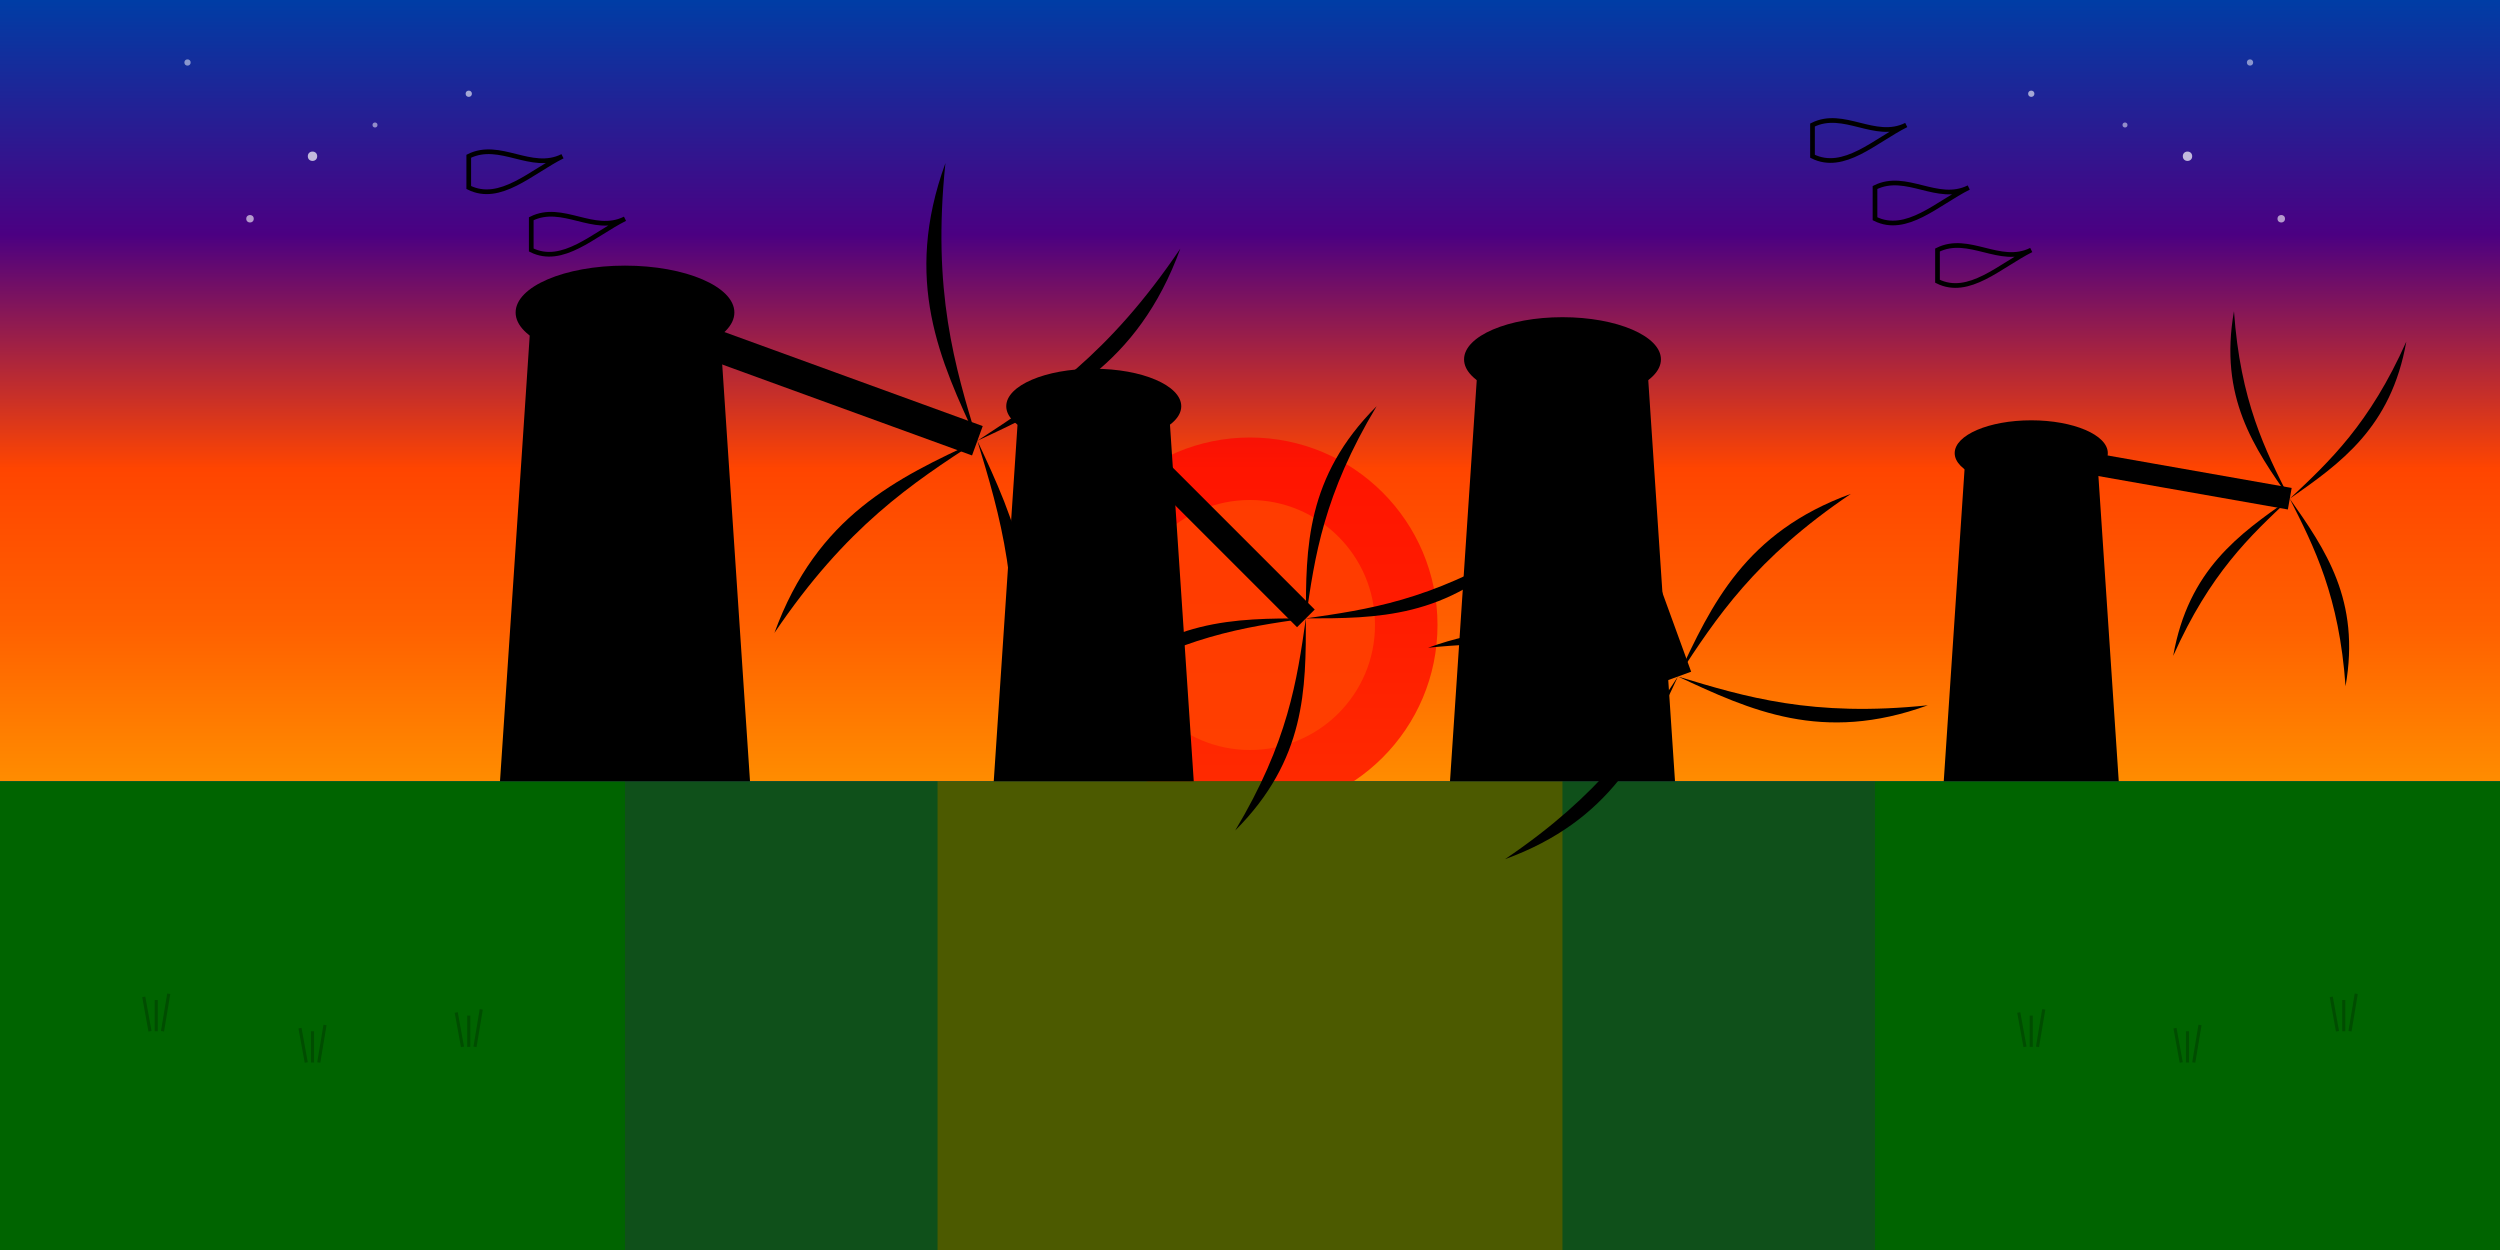 <svg xmlns="http://www.w3.org/2000/svg" viewBox="0 0 800 400">
  <rect width="800" height="400" fill="#003DA5"/>
  
  <!-- Sunset sky gradient -->
  <linearGradient id="sunsetGradient" x1="0%" y1="0%" x2="0%" y2="100%">
    <stop offset="0%" stop-color="#003DA5" />
    <stop offset="30%" stop-color="#4B0082" />
    <stop offset="60%" stop-color="#FF4500" />
    <stop offset="80%" stop-color="#FF6000" />
    <stop offset="100%" stop-color="#FF8C00" />
  </linearGradient>
  <rect width="800" height="250" fill="url(#sunsetGradient)"/>
  
  <!-- Sun -->
  <circle cx="400" cy="200" r="60" fill="#FF0000" opacity="0.7"/>
  <circle cx="400" cy="200" r="40" fill="#FF4500" opacity="0.8"/>
  
  <!-- Land -->
  <rect x="0" y="250" width="800" height="150" fill="#006400"/>
  
  <!-- Water reflection of sunset -->
  <rect x="300" y="250" width="200" height="150" fill="#FF4500" opacity="0.3"/>
  <rect x="200" y="250" width="100" height="150" fill="#4B0082" opacity="0.2"/>
  <rect x="500" y="250" width="100" height="150" fill="#4B0082" opacity="0.2"/>
  
  <!-- Windmill silhouettes -->
  <g transform="translate(200, 250)">
    <!-- Base structure -->
    <polygon points="-40,0 40,0 30,-150 -30,-150" fill="#000000"/>
    
    <!-- Cap -->
    <ellipse cx="0" cy="-150" rx="35" ry="15" fill="#000000"/>
    
    <!-- Sails in silhouette -->
    <g transform="translate(0, -150) rotate(20)">
      <rect x="0" y="-5" width="120" height="10" fill="#000000"/>
      <g transform="translate(120, 0)">
        <path d="M0,0 C20,-20 40,-40 40,-80 C30,-40 15,-20 0,0 Z" fill="#000000"/>
        <path d="M0,0 C20,20 40,40 40,80 C30,40 15,20 0,0 Z" fill="#000000"/>
        <path d="M0,0 C-20,20 -40,40 -40,80 C-30,40 -15,20 0,0 Z" fill="#000000"/>
        <path d="M0,0 C-20,-20 -40,-40 -40,-80 C-30,-40 -15,-20 0,0 Z" fill="#000000"/>
      </g>
    </g>
  </g>
  
  <g transform="translate(350, 250) scale(0.8)">
    <!-- Base structure -->
    <polygon points="-40,0 40,0 30,-150 -30,-150" fill="#000000"/>
    
    <!-- Cap -->
    <ellipse cx="0" cy="-150" rx="35" ry="15" fill="#000000"/>
    
    <!-- Sails in silhouette -->
    <g transform="translate(0, -150) rotate(45)">
      <rect x="0" y="-5" width="120" height="10" fill="#000000"/>
      <g transform="translate(120, 0)">
        <path d="M0,0 C20,-20 40,-40 40,-80 C30,-40 15,-20 0,0 Z" fill="#000000"/>
        <path d="M0,0 C20,20 40,40 40,80 C30,40 15,20 0,0 Z" fill="#000000"/>
        <path d="M0,0 C-20,20 -40,40 -40,80 C-30,40 -15,20 0,0 Z" fill="#000000"/>
        <path d="M0,0 C-20,-20 -40,-40 -40,-80 C-30,-40 -15,-20 0,0 Z" fill="#000000"/>
      </g>
    </g>
  </g>
  
  <g transform="translate(500, 250) scale(0.9)">
    <!-- Base structure -->
    <polygon points="-40,0 40,0 30,-150 -30,-150" fill="#000000"/>
    
    <!-- Cap -->
    <ellipse cx="0" cy="-150" rx="35" ry="15" fill="#000000"/>
    
    <!-- Sails in silhouette -->
    <g transform="translate(0, -150) rotate(70)">
      <rect x="0" y="-5" width="120" height="10" fill="#000000"/>
      <g transform="translate(120, 0)">
        <path d="M0,0 C20,-20 40,-40 40,-80 C30,-40 15,-20 0,0 Z" fill="#000000"/>
        <path d="M0,0 C20,20 40,40 40,80 C30,40 15,20 0,0 Z" fill="#000000"/>
        <path d="M0,0 C-20,20 -40,40 -40,80 C-30,40 -15,20 0,0 Z" fill="#000000"/>
        <path d="M0,0 C-20,-20 -40,-40 -40,-80 C-30,-40 -15,-20 0,0 Z" fill="#000000"/>
      </g>
    </g>
  </g>
  
  <g transform="translate(650, 250) scale(0.7)">
    <!-- Base structure -->
    <polygon points="-40,0 40,0 30,-150 -30,-150" fill="#000000"/>
    
    <!-- Cap -->
    <ellipse cx="0" cy="-150" rx="35" ry="15" fill="#000000"/>
    
    <!-- Sails in silhouette -->
    <g transform="translate(0, -150) rotate(10)">
      <rect x="0" y="-5" width="120" height="10" fill="#000000"/>
      <g transform="translate(120, 0)">
        <path d="M0,0 C20,-20 40,-40 40,-80 C30,-40 15,-20 0,0 Z" fill="#000000"/>
        <path d="M0,0 C20,20 40,40 40,80 C30,40 15,20 0,0 Z" fill="#000000"/>
        <path d="M0,0 C-20,20 -40,40 -40,80 C-30,40 -15,20 0,0 Z" fill="#000000"/>
        <path d="M0,0 C-20,-20 -40,-40 -40,-80 C-30,-40 -15,-20 0,0 Z" fill="#000000"/>
      </g>
    </g>
  </g>
  
  <!-- Grass tufts -->
  <g stroke="#004d00" stroke-width="1" fill="none">
    <path d="M50,330 L50,320 M52,330 L54,318 M48,330 L46,319"/>
    <path d="M100,340 L100,330 M102,340 L104,328 M98,340 L96,329"/>
    <path d="M150,335 L150,325 M152,335 L154,323 M148,335 L146,324"/>
    <path d="M750,330 L750,320 M752,330 L754,318 M748,330 L746,319"/>
    <path d="M700,340 L700,330 M702,340 L704,328 M698,340 L696,329"/>
    <path d="M650,335 L650,325 M652,335 L654,323 M648,335 L646,324"/>
  </g>
  
  <!-- Birds flying home -->
  <g fill="none" stroke="#000000" stroke-width="1.5">
    <path d="M150,50 C160,45 170,55 180,50 C170,55 160,65 150,60 Z"/>
    <path d="M170,70 C180,65 190,75 200,70 C190,75 180,85 170,80 Z"/>
    <path d="M600,60 C610,55 620,65 630,60 C620,65 610,75 600,70 Z"/>
    <path d="M580,40 C590,35 600,45 610,40 C600,45 590,55 580,50 Z"/>
    <path d="M620,80 C630,75 640,85 650,80 C640,85 630,95 620,90 Z"/>
  </g>
  
  <!-- Stars beginning to appear -->
  <g fill="#FFFFFF">
    <circle cx="700" cy="50" r="1.5" opacity="0.7"/>
    <circle cx="650" cy="30" r="1" opacity="0.6"/>
    <circle cx="730" cy="70" r="1.2" opacity="0.6"/>
    <circle cx="680" cy="40" r="0.8" opacity="0.5"/>
    <circle cx="720" cy="20" r="1" opacity="0.5"/>
    <circle cx="100" cy="50" r="1.5" opacity="0.7"/>
    <circle cx="150" cy="30" r="1" opacity="0.6"/>
    <circle cx="80" cy="70" r="1.2" opacity="0.6"/>
    <circle cx="120" cy="40" r="0.8" opacity="0.5"/>
    <circle cx="60" cy="20" r="1" opacity="0.5"/>
  </g>
</svg>